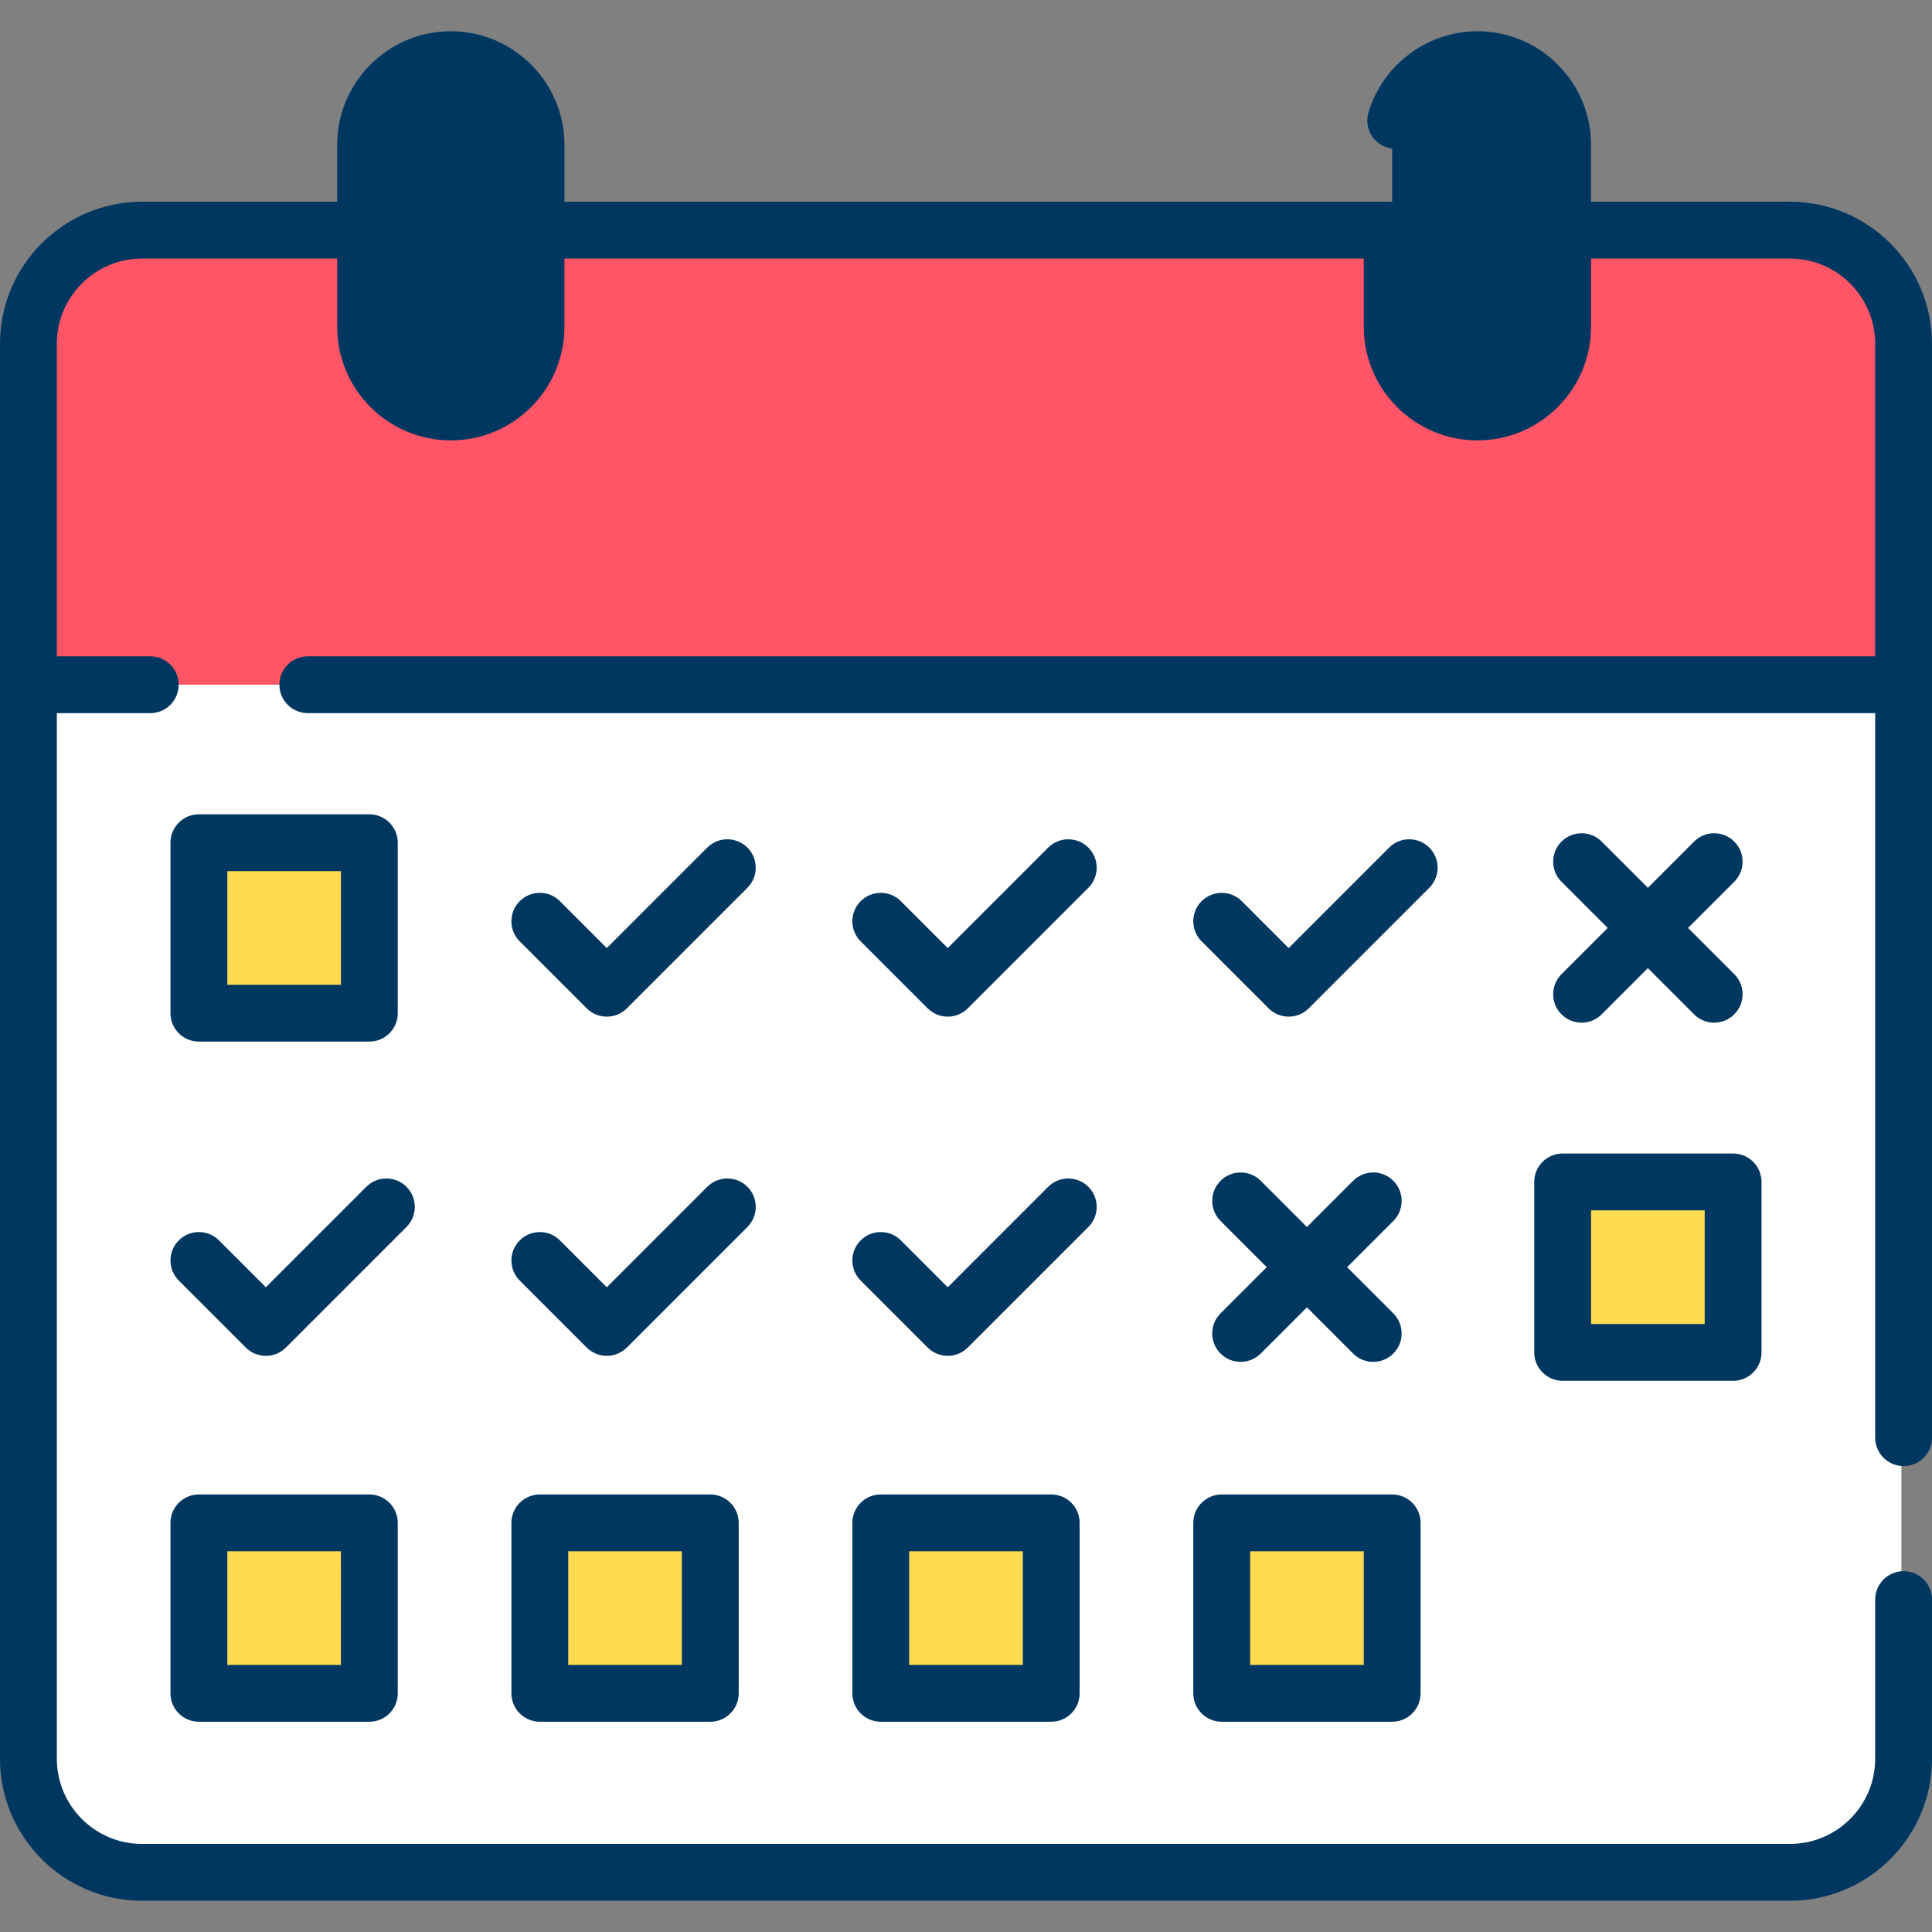 <?xml version="1.0" encoding="UTF-8"?> <svg xmlns="http://www.w3.org/2000/svg" xmlns:xlink="http://www.w3.org/1999/xlink" xmlns:svgjs="http://svgjs.com/svgjs" version="1.1" width="512" height="512" x="0" y="0" viewBox="0 0 512 512" style="enable-background:new 0 0 512 512" xml:space="preserve" class=""><rect x="0" y="0" width="512" height="512" fill="#808080" stroke="none"/><g> <path xmlns="http://www.w3.org/2000/svg" style="" d="M473.467,496.188H36.525c-16.569,0-30-13.431-30-30V181.459h496.941v284.729 C503.467,482.757,490.035,496.188,473.467,496.188z" fill="#ffffff" data-original="#e4e9f4" class=""></path> <path xmlns="http://www.w3.org/2000/svg" style="" d="M452.813,181.824v133.713c0,82.975-67.264,150.239-150.239,150.239H6.525 c0,16.595,15.033,30.048,31.628,30.048h435.694c16.595,0,30.048-13.453,30.048-30.048V181.824H452.813z" fill="#ffffff" data-original="#cdd2df" class=""></path> <path xmlns="http://www.w3.org/2000/svg" style="" d="M503.467,181.459H6.525V90.988c0-16.569,13.431-30,30-30h436.941c16.569,0,30,13.431,30,30v90.471 H503.467z" fill="#ff5567" data-original="#ff6464" class=""></path> <path xmlns="http://www.w3.org/2000/svg" style="" d="M473.349,60.988h-50.196c16.634,0,30.118,13.484,30.118,30.118v90.353h50.196V91.106 C503.467,74.472,489.983,60.988,473.349,60.988z" fill="#ff5567" data-original="#ed4545" class=""></path> <g xmlns="http://www.w3.org/2000/svg"> <path style="" d="M89.993,268.507H58.588c-3.803,0-6.886-3.083-6.886-6.886v-31.405c0-3.803,3.083-6.886,6.886-6.886 h31.405c3.803,0,6.886,3.083,6.886,6.886v31.405C96.878,265.424,93.796,268.507,89.993,268.507z" fill="#fedb51" data-original="#7a6cf7" class=""></path> <path style="" d="M451.405,358.4H420c-3.803,0-6.886-3.083-6.886-6.886v-31.405c0-3.803,3.083-6.886,6.886-6.886 h31.405c3.803,0,6.886,3.083,6.886,6.886v31.405C458.29,355.317,455.207,358.4,451.405,358.4z" fill="#fedb51" data-original="#7a6cf7" class=""></path> <path style="" d="M89.993,448.753H58.588c-3.803,0-6.886-3.083-6.886-6.886v-31.405c0-3.803,3.083-6.886,6.886-6.886 h31.405c3.803,0,6.886,3.083,6.886,6.886v31.405C96.878,445.67,93.796,448.753,89.993,448.753z" fill="#fedb51" data-original="#7a6cf7" class=""></path> <path style="" d="M180.346,448.753H148.94c-3.803,0-6.886-3.083-6.886-6.886v-31.405c0-3.803,3.083-6.886,6.886-6.886 h31.405c3.803,0,6.886,3.083,6.886,6.886v31.405C187.231,445.67,184.149,448.753,180.346,448.753z" fill="#fedb51" data-original="#7a6cf7" class=""></path> <path style="" d="M270.699,448.753h-31.405c-3.803,0-6.886-3.083-6.886-6.886v-31.405 c0-3.803,3.083-6.886,6.886-6.886h31.405c3.803,0,6.886,3.083,6.886,6.886v31.405C277.584,445.67,274.502,448.753,270.699,448.753z " fill="#fedb51" data-original="#7a6cf7" class=""></path> <path style="" d="M361.052,448.753h-31.405c-3.803,0-6.886-3.083-6.886-6.886v-31.405 c0-3.803,3.083-6.886,6.886-6.886h31.405c3.803,0,6.886,3.083,6.886,6.886v31.405C367.937,445.67,364.854,448.753,361.052,448.753z " fill="#fedb51" data-original="#7a6cf7" class=""></path> </g> <g xmlns="http://www.w3.org/2000/svg"> <path style="" d="M118.551,109.176h-0.177c-12.426,0-22.5-10.074-22.5-22.5V38.312c0-12.426,10.074-22.5,22.5-22.5 h0.177c12.426,0,22.5,10.074,22.5,22.5v48.365C141.051,99.103,130.977,109.176,118.551,109.176z" fill="#003761" data-original="#555e6b" class=""></path> <path style="" d="M391.618,109.176h-0.177c-12.426,0-22.5-10.074-22.5-22.5V38.312c0-12.426,10.074-22.5,22.5-22.5 h0.177c12.426,0,22.5,10.074,22.5,22.5v48.365C414.118,99.103,404.044,109.176,391.618,109.176z" fill="#003761" data-original="#555e6b" class=""></path> </g> <path xmlns="http://www.w3.org/2000/svg" d="M316.235,403.576v45.176c0,4.159,3.371,7.529,7.529,7.529h45.176c4.158,0,7.529-3.371,7.529-7.529v-45.176 c0-4.159-3.371-7.529-7.529-7.529h-45.176C319.606,396.047,316.235,399.418,316.235,403.576z M331.294,411.106h30.118v30.118 h-30.118V411.106z M378.78,224.623c-2.94-2.939-7.707-2.939-10.648,0l-26.621,26.621l-12.423-12.424 c-2.94-2.939-7.708-2.939-10.648,0c-2.941,2.941-2.941,7.708,0,10.649l17.747,17.747c1.47,1.47,3.397,2.205,5.324,2.205 c1.926,0,3.854-0.735,5.324-2.205l31.945-31.944C381.721,232.33,381.721,227.564,378.78,224.623z M323.46,358.705 c1.47,1.47,3.397,2.205,5.324,2.205s3.854-0.735,5.324-2.205l12.245-12.245l12.245,12.245c1.47,1.47,3.397,2.205,5.324,2.205 s3.854-0.735,5.324-2.205c2.941-2.941,2.941-7.708,0-10.649l-12.244-12.244l12.244-12.244c2.941-2.941,2.941-7.708,0-10.649 c-2.94-2.939-7.708-2.939-10.648,0l-12.245,12.245l-12.245-12.245c-2.94-2.939-7.708-2.939-10.648,0 c-2.941,2.941-2.941,7.708,0,10.649l12.244,12.244l-12.244,12.244C320.52,350.997,320.52,355.764,323.46,358.705z M504.471,388.528 c4.158,0,7.529-3.371,7.529-7.529V91.106c0-20.759-16.888-37.647-37.647-37.647h-52.706V38.4c0-16.607-13.511-30.118-30.118-30.118 c-13.216,0-25.084,8.837-28.862,21.491c-1.19,3.984,1.076,8.179,5.061,9.369c3.986,1.19,8.179-1.076,9.369-5.061 c1.888-6.324,7.823-10.74,14.433-10.74c8.303,0,15.059,6.755,15.059,15.059v48.188c0,8.304-6.755,15.059-15.059,15.059 s-15.059-6.755-15.059-15.059v-25.6c0-4.159-3.371-7.529-7.529-7.529c-0.254,0-0.505,0.013-0.753,0.038 c-0.248-0.025-0.499-0.038-0.753-0.038H149.584V38.4c0-16.607-13.511-30.118-30.118-30.118S89.349,21.793,89.349,38.4v15.059H37.647 C16.888,53.459,0,70.347,0,91.106v374.965c0,20.759,16.888,37.647,37.647,37.647h436.706c20.759,0,37.647-16.888,37.647-37.647 v-42.165c0-4.159-3.371-7.529-7.529-7.529s-7.529,3.371-7.529,7.529v42.165c0,12.455-10.133,22.588-22.588,22.588H37.647 c-12.455,0-22.588-10.133-22.588-22.588V188.988h24.764c4.158,0,7.529-3.371,7.529-7.529c0-4.159-3.371-7.529-7.529-7.529H15.059 V91.106c0-12.455,10.133-22.588,22.588-22.588h51.702v18.071c0,16.607,13.511,30.118,30.118,30.118s30.118-13.511,30.118-30.118 V68.518h211.827v18.071c0,16.607,13.511,30.118,30.118,30.118c16.607,0,30.118-13.511,30.118-30.118V68.518h52.706 c12.455,0,22.588,10.133,22.588,22.588v82.824H81.568c-4.158,0-7.529,3.371-7.529,7.529c0,4.159,3.371,7.529,7.529,7.529h415.374 v192.011C496.941,385.158,500.312,388.528,504.471,388.528z M134.525,86.588c0,8.304-6.755,15.059-15.059,15.059 s-15.059-6.755-15.059-15.059V38.4c0-8.304,6.755-15.059,15.059-15.059s15.059,6.755,15.059,15.059V86.588z M413.813,268.812 c1.47,1.47,3.397,2.205,5.324,2.205s3.854-0.735,5.324-2.205l12.245-12.245l12.245,12.245c1.47,1.47,3.397,2.205,5.324,2.205 s3.854-0.735,5.324-2.205c2.941-2.941,2.941-7.708,0-10.649l-12.244-12.244l12.244-12.244c2.941-2.941,2.941-7.708,0-10.649 c-2.94-2.939-7.708-2.939-10.648,0l-12.245,12.245l-12.245-12.245c-2.94-2.939-7.708-2.939-10.648,0 c-2.941,2.941-2.941,7.708,0,10.649l12.244,12.244l-12.244,12.244C410.873,261.104,410.873,265.871,413.813,268.812z M406.588,313.224V358.4c0,4.159,3.371,7.529,7.529,7.529h45.176c4.158,0,7.529-3.371,7.529-7.529v-45.176 c0-4.159-3.371-7.529-7.529-7.529h-45.176C409.959,305.694,406.588,309.065,406.588,313.224z M421.647,320.753h30.118v30.118 h-30.118V320.753z M143.059,396.047c-4.158,0-7.529,3.371-7.529,7.529v45.176c0,4.159,3.371,7.529,7.529,7.529h45.176 c4.158,0,7.529-3.371,7.529-7.529v-45.176c0-4.159-3.371-7.529-7.529-7.529H143.059z M180.706,441.224h-30.118v-30.118h30.118 V441.224z M198.075,224.623c-2.94-2.939-7.707-2.939-10.648,0l-26.621,26.621l-12.423-12.424c-2.94-2.939-7.708-2.939-10.648,0 c-2.941,2.941-2.941,7.708,0,10.649l17.747,17.747c1.47,1.47,3.397,2.205,5.324,2.205c1.926,0,3.854-0.735,5.324-2.205 l31.945-31.944C201.015,232.33,201.015,227.564,198.075,224.623z M52.706,396.047c-4.158,0-7.529,3.371-7.529,7.529v45.176 c0,4.159,3.371,7.529,7.529,7.529h45.176c4.158,0,7.529-3.371,7.529-7.529v-45.176c0-4.159-3.371-7.529-7.529-7.529H52.706z M90.353,441.224H60.235v-30.118h30.118V441.224z M107.722,314.515c-2.94-2.939-7.708-2.939-10.648,0l-26.621,26.622L58.03,328.713 c-2.94-2.939-7.708-2.939-10.648,0c-2.941,2.941-2.941,7.708,0,10.649l17.747,17.747c1.412,1.412,3.327,2.205,5.324,2.205 c1.997,0,3.912-0.793,5.324-2.205l31.945-31.945C110.662,322.223,110.662,317.456,107.722,314.515z M288.427,314.515 c-2.94-2.939-7.708-2.939-10.648,0l-26.621,26.622l-12.423-12.424c-2.94-2.939-7.708-2.939-10.648,0 c-2.941,2.941-2.941,7.708,0,10.649l17.747,17.747c1.412,1.412,3.327,2.205,5.324,2.205c1.997,0,3.912-0.793,5.324-2.205 l31.945-31.945C291.368,322.223,291.368,317.456,288.427,314.515z M97.882,276.036c4.158,0,7.529-3.371,7.529-7.529V223.33 c0-4.159-3.371-7.529-7.529-7.529H52.706c-4.158,0-7.529,3.371-7.529,7.529v45.176c0,4.159,3.371,7.529,7.529,7.529h45.176V276.036z M60.235,230.86h30.118v30.118H60.235V230.86z M198.075,314.515c-2.94-2.939-7.708-2.939-10.648,0l-26.621,26.622l-12.423-12.424 c-2.94-2.939-7.708-2.939-10.648,0c-2.941,2.941-2.941,7.708,0,10.649l17.747,17.747c1.412,1.412,3.327,2.205,5.324,2.205 c1.997,0,3.912-0.793,5.324-2.205l31.945-31.945C201.015,322.223,201.015,317.456,198.075,314.515z M233.412,396.047 c-4.158,0-7.529,3.371-7.529,7.529v45.176c0,4.159,3.371,7.529,7.529,7.529h45.176c4.158,0,7.529-3.371,7.529-7.529v-45.176 c0-4.159-3.371-7.529-7.529-7.529H233.412z M271.059,441.224h-30.118v-30.118h30.118V441.224z M288.427,224.623 c-2.94-2.939-7.708-2.939-10.648,0l-26.621,26.621l-12.423-12.424c-2.94-2.939-7.708-2.939-10.648,0 c-2.941,2.941-2.941,7.708,0,10.649l17.747,17.747c1.47,1.47,3.397,2.205,5.324,2.205c1.926,0,3.854-0.735,5.324-2.205 l31.945-31.944C291.368,232.33,291.368,227.564,288.427,224.623z" fill="#003761" data-original="#000000" style="" class=""></path> <g xmlns="http://www.w3.org/2000/svg"> </g> <g xmlns="http://www.w3.org/2000/svg"> </g> <g xmlns="http://www.w3.org/2000/svg"> </g> <g xmlns="http://www.w3.org/2000/svg"> </g> <g xmlns="http://www.w3.org/2000/svg"> </g> <g xmlns="http://www.w3.org/2000/svg"> </g> <g xmlns="http://www.w3.org/2000/svg"> </g> <g xmlns="http://www.w3.org/2000/svg"> </g> <g xmlns="http://www.w3.org/2000/svg"> </g> <g xmlns="http://www.w3.org/2000/svg"> </g> <g xmlns="http://www.w3.org/2000/svg"> </g> <g xmlns="http://www.w3.org/2000/svg"> </g> <g xmlns="http://www.w3.org/2000/svg"> </g> <g xmlns="http://www.w3.org/2000/svg"> </g> <g xmlns="http://www.w3.org/2000/svg"> </g> </g></svg> 